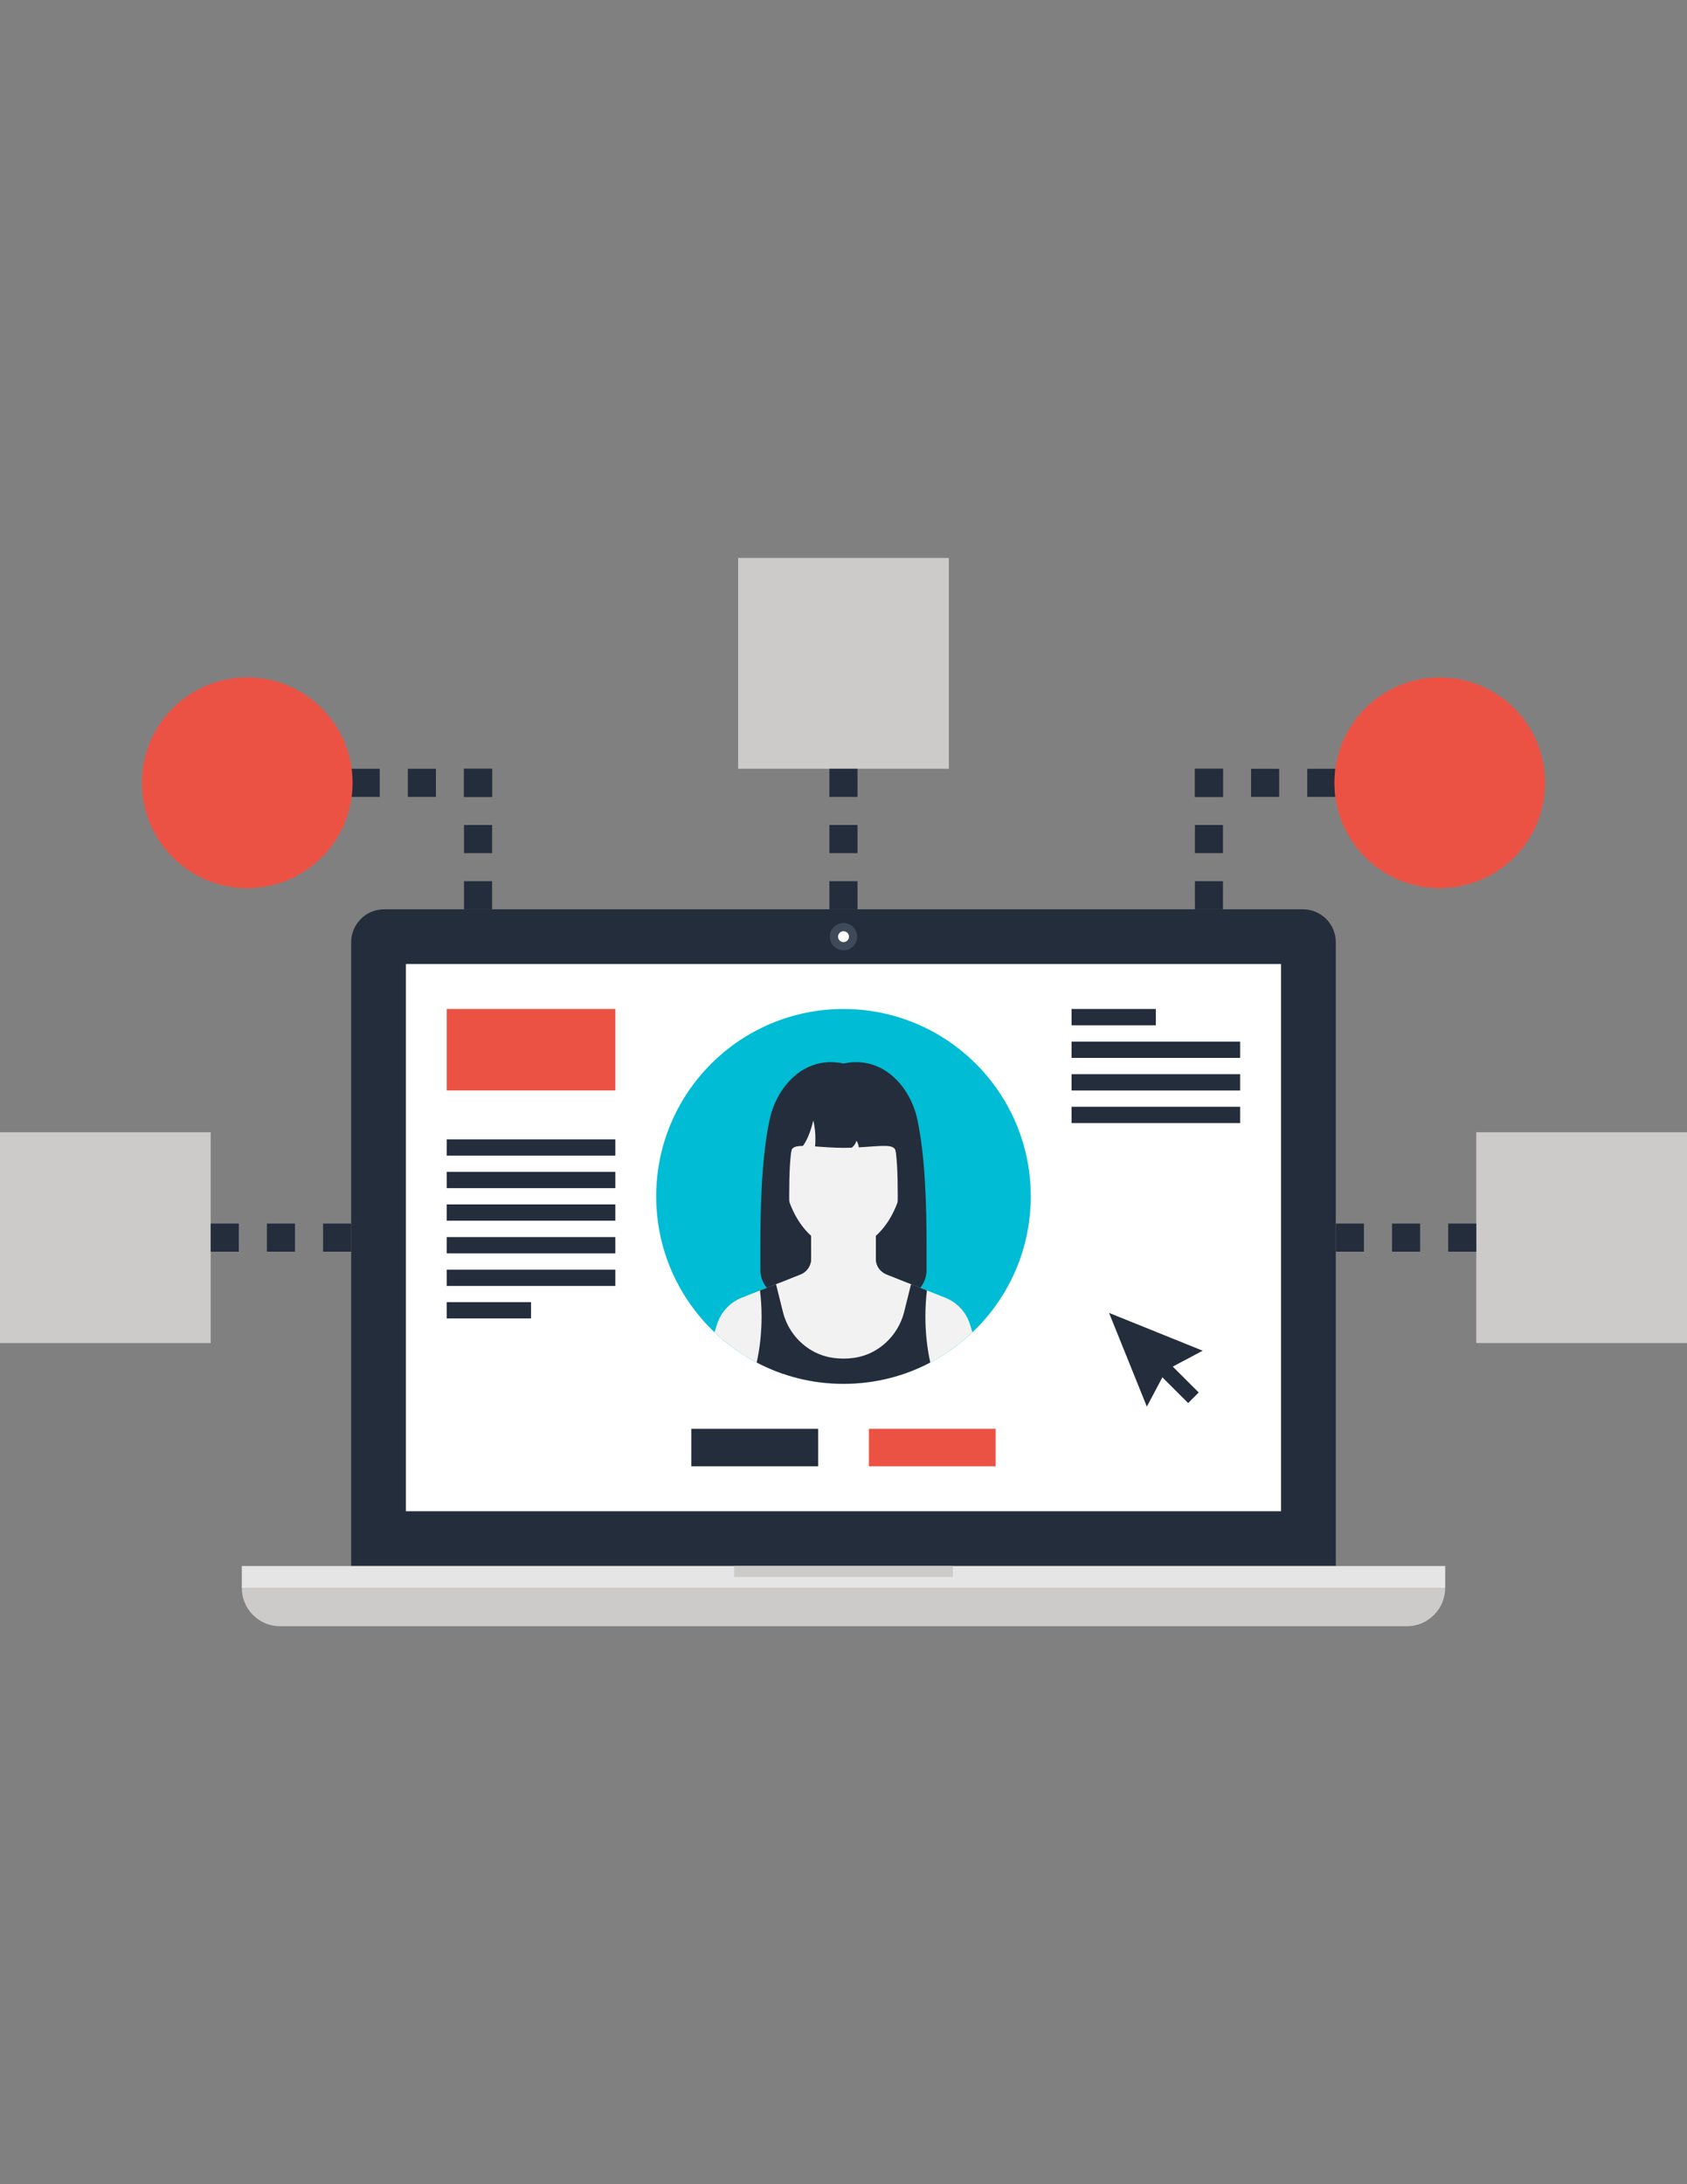 <?xml version="1.0" encoding="utf-8"?>
<!-- Generator: Adobe Illustrator 16.0.0, SVG Export Plug-In . SVG Version: 6.00 Build 0)  -->
<!DOCTYPE svg PUBLIC "-//W3C//DTD SVG 1.1//EN" "http://www.w3.org/Graphics/SVG/1.1/DTD/svg11.dtd">
<svg version="1.1" id="Layer_1" xmlns="http://www.w3.org/2000/svg" xmlns:xlink="http://www.w3.org/1999/xlink" x="0px" y="0px"
	 width="612px" height="792px" viewBox="0 0 612 792" enable-background="new 0 0 612 792" xml:space="preserve">
<rect x="0" y="0" width="612" height="792" fill="#808080" stroke="none"/>
<rect x="535.556" y="410.564" fill="#CCCBCA" width="76.444" height="76.438"/>
<g>
	<rect x="484.607" y="443.673" fill="#242D3C" width="10.189" height="10.189"/>
	<rect x="504.987" y="443.673" fill="#242D3C" width="10.195" height="10.189"/>
	<rect x="525.366" y="443.673" fill="#242D3C" width="10.189" height="10.189"/>
</g>
<rect y="410.564" fill="#CCCBCA" width="76.438" height="76.438"/>
<g>
	<rect x="76.438" y="443.673" fill="#242D3C" width="10.196" height="10.189"/>
	<rect x="96.824" y="443.673" fill="#242D3C" width="10.192" height="10.189"/>
	<rect x="117.197" y="443.673" fill="#242D3C" width="10.19" height="10.189"/>
</g>
<rect x="267.778" y="202.317" fill="#CCCBCA" width="76.444" height="76.441"/>
<g>
	<rect x="300.887" y="278.758" fill="#242D3C" width="10.19" height="10.196"/>
	<rect x="300.887" y="299.15" fill="#242D3C" width="10.19" height="10.192"/>
	<rect x="300.887" y="319.53" fill="#242D3C" width="10.19" height="10.192"/>
</g>
<rect id="SVGCleanerId_0" x="433.476" y="278.758" fill="#242D3C" width="10.187" height="10.196"/>
<g>
	<rect x="433.476" y="299.15" fill="#242D3C" width="10.187" height="10.192"/>
	<rect x="433.476" y="319.53" fill="#242D3C" width="10.187" height="10.192"/>
	<rect x="474.234" y="278.758" fill="#242D3C" width="10.189" height="10.196"/>
	<rect x="453.854" y="278.758" fill="#242D3C" width="10.192" height="10.196"/>
</g>
<g>
	<rect id="SVGCleanerId_0_1_" x="433.476" y="278.758" fill="#242D3C" width="10.187" height="10.196"/>
</g>
<circle fill="#EC5244" cx="522.306" cy="283.85" r="38.219"/>
<rect id="SVGCleanerId_1" x="168.33" y="278.758" fill="#242D3C" width="10.19" height="10.196"/>
<g>
	<rect x="168.33" y="299.15" fill="#242D3C" width="10.19" height="10.192"/>
	<rect x="168.33" y="319.53" fill="#242D3C" width="10.19" height="10.192"/>
	<rect x="127.563" y="278.758" fill="#242D3C" width="10.192" height="10.196"/>
	<rect x="147.95" y="278.758" fill="#242D3C" width="10.192" height="10.196"/>
</g>
<g>
	<rect id="SVGCleanerId_1_1_" x="168.33" y="278.758" fill="#242D3C" width="10.19" height="10.196"/>
</g>
<circle fill="#EC5244" cx="89.688" cy="283.85" r="38.219"/>
<path fill="#242D3C" d="M127.395,567.843V341.626c0-3.036,1.181-6.081,3.507-8.403c2.298-2.329,5.364-3.507,8.405-3.507h333.378
	c3.036,0,6.074,1.179,8.431,3.507c2.298,2.322,3.479,5.367,3.479,8.403v226.217L127.395,567.843L127.395,567.843z"/>
<rect x="147.246" y="349.548" fill="#FFFFFF" width="317.472" height="198.43"/>
<path fill="#3E4959" d="M310.976,339.649c0,2.744-2.264,4.955-4.982,4.955c-2.745,0-4.957-2.209-4.957-4.955
	c0-2.748,2.212-4.957,4.957-4.957C308.712,334.695,310.976,336.905,310.976,339.649z"/>
<path fill="#FFFFFF" d="M307.995,339.649c0,1.089-0.887,1.977-2,1.977c-1.092,0-1.977-0.887-1.977-1.977
	c0-1.089,0.885-1.977,1.977-1.977C307.111,337.672,307.995,338.561,307.995,339.649z"/>
<rect x="87.721" y="567.847" fill="#E6E5E5" width="436.565" height="7.952"/>
<g>
	<path fill="#CCCBCA" d="M524.273,575.797c0,3.54-1.344,7.093-4.092,9.815c-2.699,2.721-6.229,4.07-9.815,4.07H101.601
		c-3.564,0-7.097-1.35-9.823-4.07c-2.717-2.723-4.06-6.276-4.06-9.815l0,0H524.273L524.273,575.797z"/>
	<rect x="266.31" y="567.847" fill="#CCCBCA" width="79.369" height="3.975"/>
</g>
<g>
	<polygon fill="#242D3C" points="416.046,510.035 402.334,476.063 436.307,489.769 423.084,496.797 	"/>
	
		<rect x="424.681" y="493.127" transform="matrix(0.706 -0.708 0.708 0.706 -229.248 449.991)" fill="#242D3C" width="5.419" height="15.994"/>
	<rect x="388.738" y="365.857" fill="#242D3C" width="30.572" height="5.918"/>
	<rect x="388.738" y="377.699" fill="#242D3C" width="61.15" height="5.9"/>
	<rect x="388.738" y="389.511" fill="#242D3C" width="61.15" height="5.912"/>
	<rect x="388.738" y="401.323" fill="#242D3C" width="61.15" height="5.908"/>
</g>
<path fill="#00BCD4" d="M373.94,433.813c0,37.524-30.41,67.969-67.935,67.969c-37.528,0-67.956-30.443-67.956-67.969
	c0-37.527,30.425-67.946,67.956-67.946C343.534,365.867,373.94,396.289,373.94,433.813z"/>
<polygon fill="#242D3C" points="326.787,410.23 285.205,410.23 282.38,470.695 329.645,470.695 "/>
<g>
	<path fill="#F2F2F2" d="M352.783,483.086c-12.178,11.566-28.61,18.695-46.786,18.695c-18.146,0-34.609-7.13-46.787-18.697
		l0.949-2.995c0.673-2.083,1.744-4.012,3.366-5.722c1.561-1.717,3.427-2.938,5.447-3.765l21.512-8.536
		c1.071-0.429,2.02-1.193,2.723-2.203c0.704-1.074,1.04-2.234,1.04-3.397v-10.465h23.501v10.465c0,1.163,0.337,2.326,1.04,3.397
		c0.733,1.01,1.687,1.774,2.754,2.203l21.48,8.536c2.021,0.83,3.89,2.051,5.477,3.765c1.595,1.714,2.662,3.639,3.339,5.722
		L352.783,483.086z"/>
	<path fill="#F2F2F2" d="M306.015,392.801c-12.867,0-22.01,9.366-22.01,29.213c0,16.787,9.841,30.945,22.01,30.945
		c12.146,0,22.005-14.158,22.005-30.945C328.02,402.167,318.853,392.801,306.015,392.801z"/>
</g>
<g>
	<path fill="#242D3C" d="M325.746,393.872h-19.731h-19.768c0,0-2.799,19.715,0.783,23.746c0.149-1.634,1.597-2.093,4.214-2.099
		c0,0,2.203-2.448,3.793-9.229c1.193,4.607,0.646,9.405,0.646,9.405c2.812,0.196,6.257,0.492,10.331,0.518
		c1.031-0.006,2.022-0.031,2.946-0.055c0,0,1.209-0.716,1.723-2.503c0.753,0.957,0.857,2.375,0.857,2.375
		c8.433-0.455,13.146-1.441,13.411,1.585C328.57,413.587,325.746,393.872,325.746,393.872z"/>
	<path fill="#242D3C" d="M290.471,462.072c1.067-0.435,2.042-1.206,2.736-2.229c0.706-1.062,1.049-2.218,1.049-3.381v-4.465h-6.619
		c-0.851-6.239-1.337-12.39-1.337-18.213c0-17.243,1.19-23.684,5.955-29.513c6.157-7.485,13.76-9.039,13.76-9.039
		s7.583,1.554,13.733,9.039c4.774,5.825,5.934,12.271,5.934,29.513c0,5.823-0.463,11.974-1.34,18.213h-6.589v4.465
		c0,1.165,0.324,2.322,1.031,3.381c0.72,1.022,1.684,1.793,2.761,2.229l12.301,4.893c1.514-1.895,2.291-4.171,2.291-6.464V452
		c0-14.271-0.438-32.889-3.448-46.487c-2.639-11.655-12.604-22.922-26.677-19.868c-14.088-3.057-24.045,8.213-26.702,19.868
		c-3.036,13.599-3.464,32.216-3.464,46.487v8.501c0,2.292,0.781,4.568,2.329,6.464L290.471,462.072z"/>
	<path fill="#242D3C" d="M337.483,494.04c-9.394,4.957-20.104,7.742-31.486,7.742c-11.353,0-22.063-2.785-31.487-7.742
		c1.132-5.08,1.775-10.74,1.775-16.708c0-3.246-0.214-6.364-0.581-9.425h0.061l5.753-2.264l2.479,9.945
		c1.132,4.712,3.856,9.18,8.017,12.426c4.162,3.244,8.782,4.621,14.015,4.621c5.171,0,9.792-1.377,13.956-4.621
		c4.159-3.246,6.885-7.714,8.048-12.426l2.479-9.945l5.753,2.264c-0.367,3.061-0.551,6.181-0.551,9.425
		C335.71,483.3,336.352,488.96,337.483,494.04z"/>
	<rect x="250.789" y="518.091" fill="#242D3C" width="46.021" height="13.59"/>
</g>
<rect x="315.208" y="518.091" fill="#EC5244" width="45.991" height="13.59"/>
<g>
	<rect x="162.068" y="436.727" fill="#242D3C" width="61.154" height="5.906"/>
	<rect x="162.068" y="424.915" fill="#242D3C" width="61.154" height="5.908"/>
	<rect x="162.068" y="413.134" fill="#242D3C" width="61.154" height="5.906"/>
	<rect x="162.068" y="448.568" fill="#242D3C" width="61.154" height="5.909"/>
	<rect x="162.068" y="460.381" fill="#242D3C" width="61.154" height="5.912"/>
	<rect x="162.068" y="472.161" fill="#242D3C" width="30.578" height="5.909"/>
</g>
<rect x="162.068" y="365.857" fill="#EC5244" width="61.154" height="29.55"/>
</svg>
